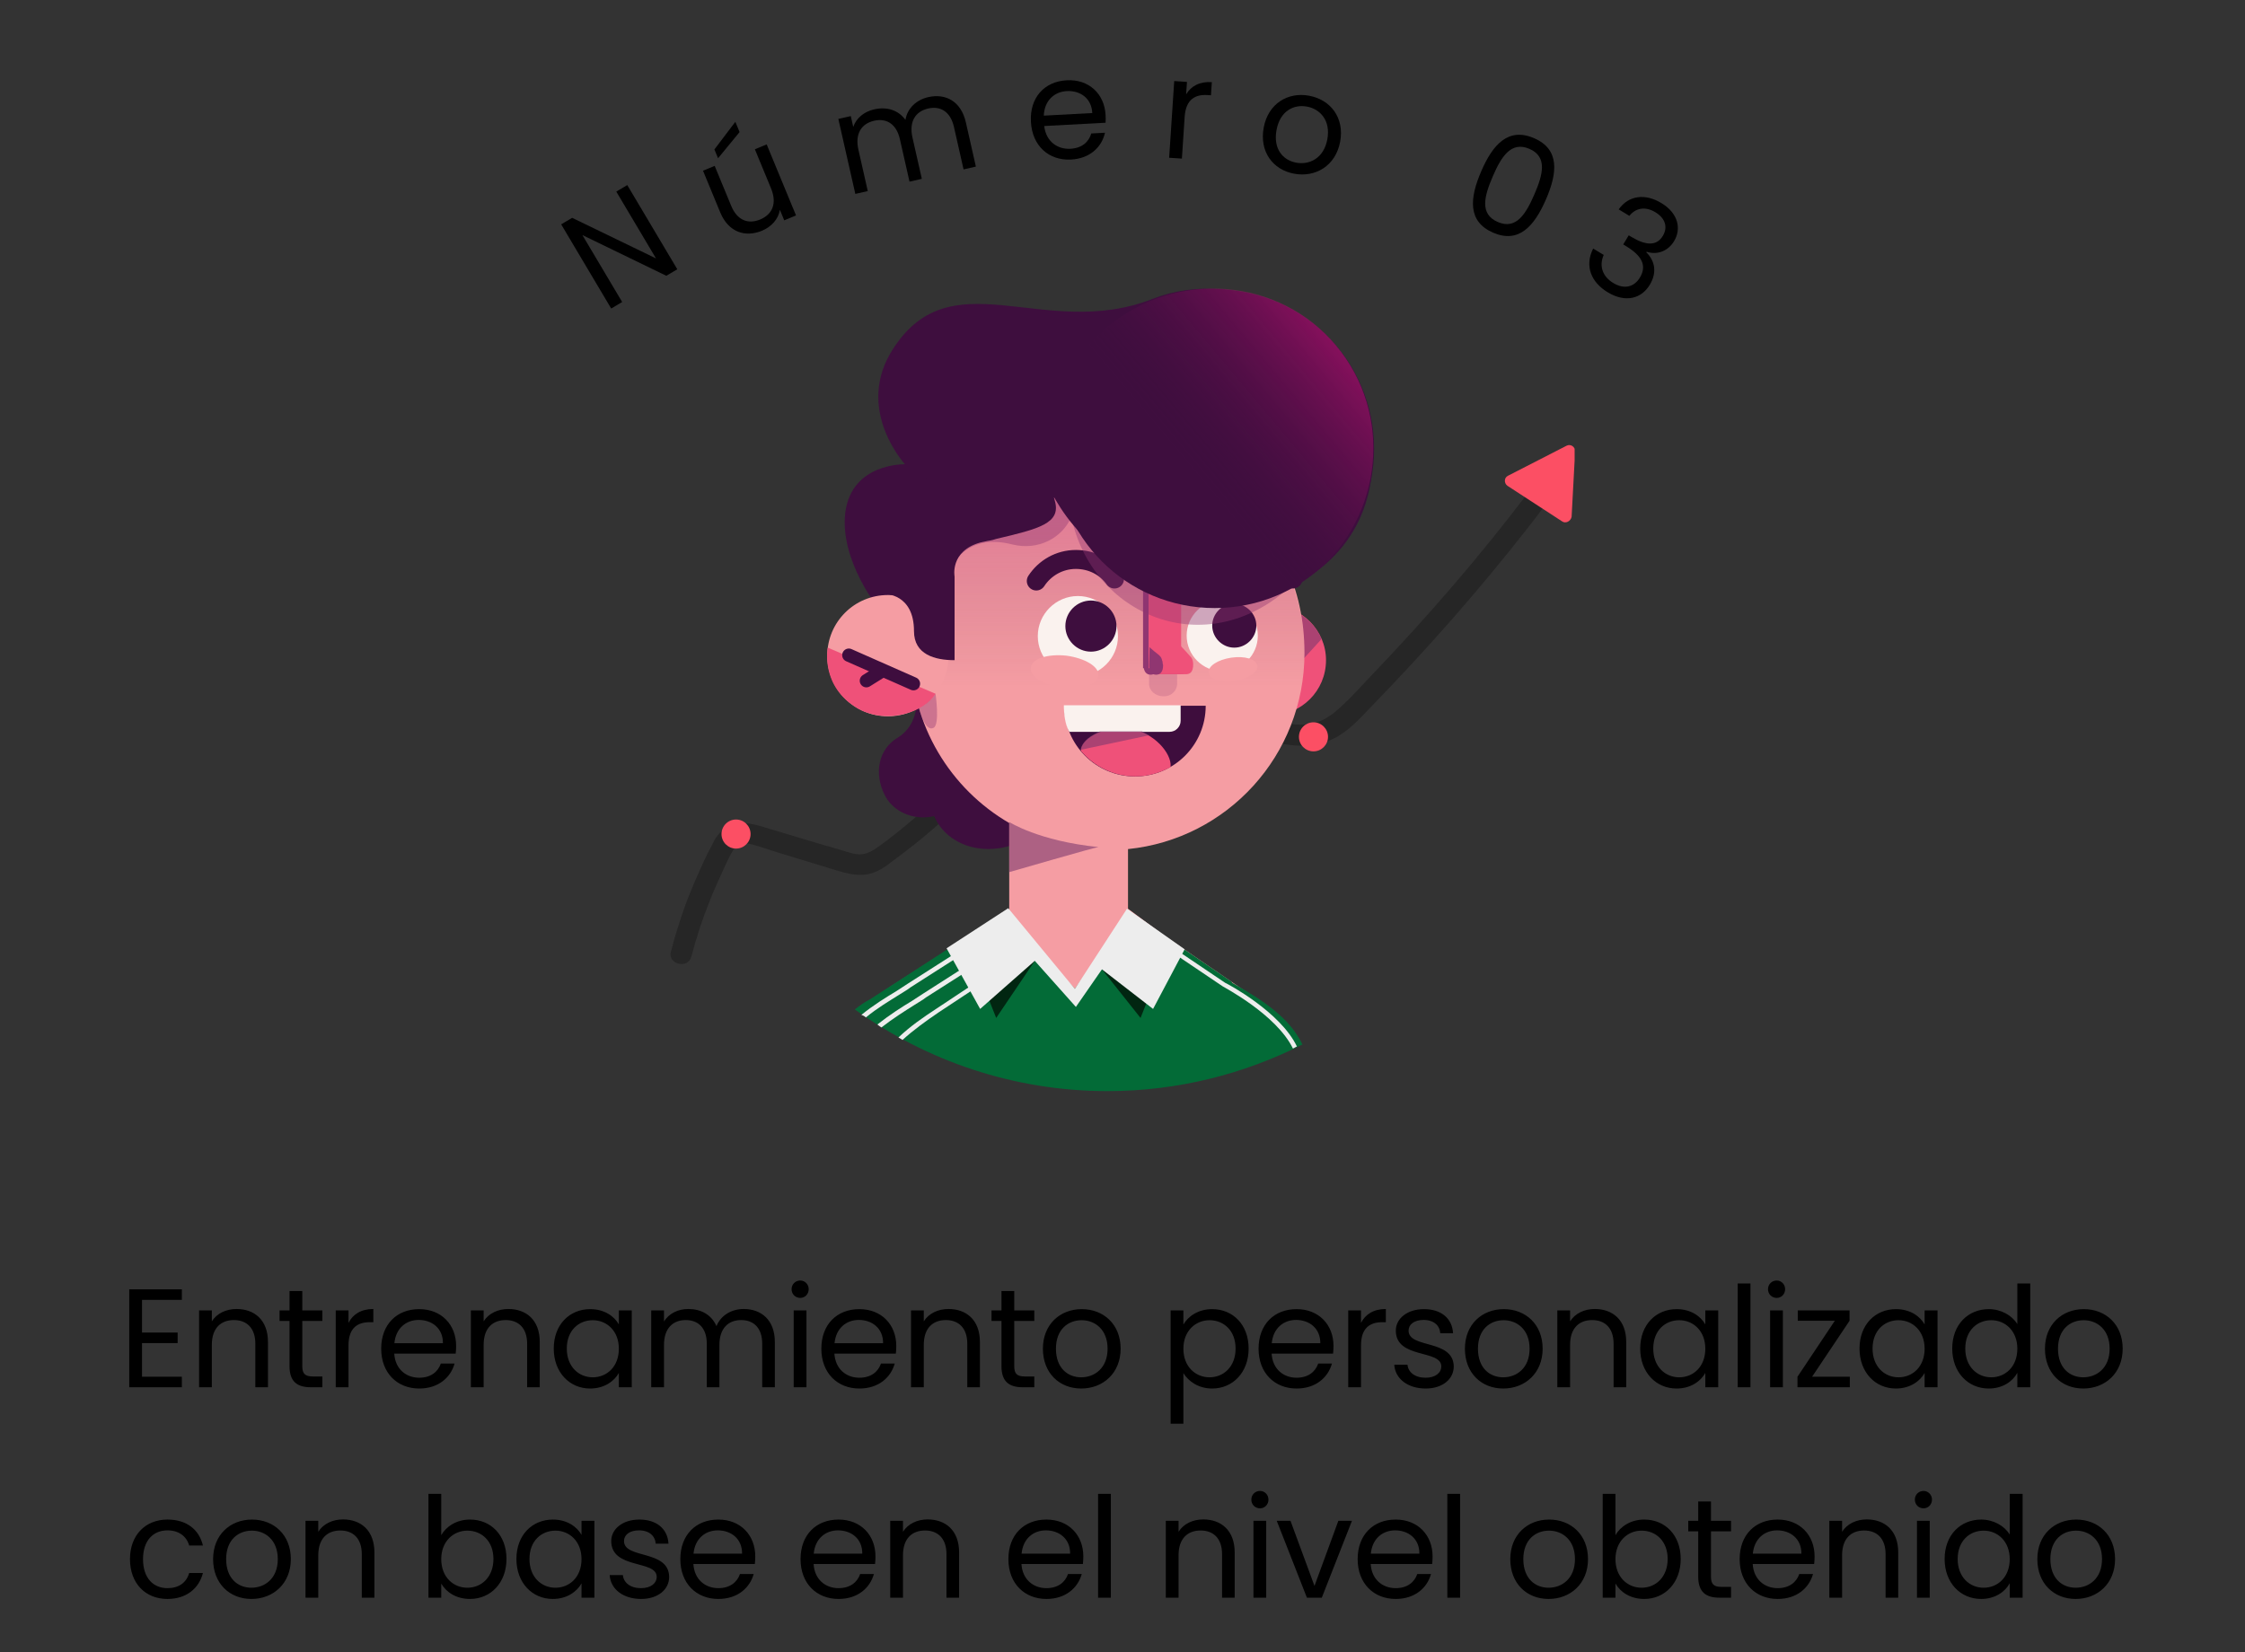 <svg width="288" height="212" viewBox="0 0 288 212" fill="none" xmlns="http://www.w3.org/2000/svg">
<rect x="0" y="0" width="288" height="212" fill="#333333" stroke="none"/>
<g clip-path="url(#clip0)">
<path d="M88.701 122.705C89.344 120.261 90.115 117.883 91.08 115.504C91.53 114.346 92.044 113.253 92.559 112.096C93.073 111.003 93.523 109.91 94.166 108.881C94.231 108.817 94.295 108.753 94.295 108.624C94.166 108.753 94.359 108.56 94.359 108.56C94.359 108.56 94.681 108.303 94.552 108.367C94.424 108.431 94.745 108.238 94.616 108.303C95.067 108.11 95.517 108.174 95.967 108.238C97.253 108.496 98.539 109.01 99.825 109.396C102.333 110.167 104.905 110.939 107.412 111.71C108.698 112.096 109.984 112.418 111.399 112.16C112.557 111.903 113.521 111.26 114.421 110.553C116.415 109.074 118.408 107.531 120.273 105.859C122.073 104.252 123.809 102.645 125.481 100.844C126.832 99.43 128.053 97.951 129.404 96.537C131.976 93.836 134.741 91.393 138.213 90.236C142.328 88.886 146.636 89.464 150.687 90.814C154.996 92.229 159.047 94.222 163.483 95.251C166.055 95.829 168.628 95.958 171.007 94.801C172.936 93.901 174.415 92.229 175.829 90.75C182.902 83.485 189.654 75.834 195.891 67.861C196.663 66.897 197.435 65.868 198.206 64.84C198.656 64.261 198.271 63.296 197.692 62.975C196.984 62.589 196.277 62.846 195.827 63.489C189.718 71.526 183.095 79.177 176.086 86.507C174.479 88.178 172.936 89.979 171.135 91.457C170.557 91.907 169.656 92.486 168.885 92.679C167.792 93.001 166.634 93.065 165.477 92.872C163.162 92.55 160.976 91.779 158.789 90.943C156.667 90.172 154.61 89.272 152.488 88.564C148.18 87.021 143.679 86.185 139.113 87.15C135.384 88.114 131.976 90.365 129.082 93.129C127.796 94.415 126.574 95.765 125.353 97.115C123.809 98.851 122.266 100.459 120.594 102.066C118.794 103.738 116.929 105.345 115 106.888C114.1 107.595 113.2 108.303 112.235 108.946C111.335 109.524 110.563 109.781 109.47 109.524C108.184 109.203 106.962 108.753 105.676 108.431C104.39 108.045 103.104 107.66 101.818 107.274C100.532 106.888 99.246 106.502 97.96 106.117C96.738 105.731 95.324 105.409 94.038 105.795C92.945 106.117 92.109 106.952 91.594 107.917C91.016 109.01 90.437 110.167 89.922 111.325C88.829 113.703 87.865 116.082 87.093 118.59C86.707 119.747 86.386 120.904 86.064 122.126C85.614 123.669 88.251 124.441 88.701 122.705Z" fill="#262626"/>
<path d="M136.091 97.244C137.57 101.938 134.676 106.953 129.661 108.496C124.645 110.039 119.694 107.403 119.308 102.516C118.858 96.537 119.372 93.194 124.388 91.586C129.404 90.043 134.612 92.551 136.091 97.244Z" fill="#3E0E3E"/>
<path d="M123.295 101.616C121.687 105.988 115.45 105.795 113.521 102.066C112.042 99.173 112.749 96.087 115.129 94.672C118.086 92.872 117.572 89.272 117.572 89.272C117.572 89.272 117.894 88.05 120.144 89.722C122.395 91.457 124.645 96.665 124.581 97.566C124.517 98.401 123.295 101.616 123.295 101.616Z" fill="#3E0E3E"/>
<path d="M120.08 97.115C121.88 97.373 123.166 100.202 121.752 101.938C121.752 101.938 121.044 102.838 119.823 102.838" fill="#3E0E3E"/>
<path d="M113.071 78.406C112.814 78.341 107.67 71.912 108.441 65.74C109.277 59.375 116.093 59.568 116.093 59.568C116.093 59.568 109.92 52.881 114.164 45.423C121.687 32.628 133.776 43.88 147.858 38.35C158.918 33.978 174.736 40.665 176.022 56.481C177.18 70.883 165.605 75.191 165.605 75.191L164.834 73.648H163.033C163.033 73.648 139.885 75.32 131.526 66.833L124.002 67.09C124.002 67.09 121.43 80.27 120.594 83.421C119.758 86.571 117.379 82.971 117.379 82.971C117.379 82.971 116.929 79.563 113.071 78.406Z" fill="#3E0E3E"/>
<path d="M170.107 84.707C170.107 88.629 166.956 91.779 163.033 91.779C159.111 91.779 155.96 88.629 155.96 84.707C155.96 80.785 159.111 77.634 163.033 77.634C166.956 77.699 170.107 80.849 170.107 84.707Z" fill="#EF5179"/>
<path opacity="0.6" d="M169.528 82.006L166.12 85.735L165.927 79.884L166.956 78.92C166.956 78.92 168.692 79.949 169.528 82.006Z" fill="#7E396F"/>
<path d="M144.707 116.597V108.946C157.439 107.66 167.342 96.922 167.342 83.806C167.342 66.511 153.067 58.539 142.071 58.539C128.182 58.539 116.865 69.854 116.865 83.742C116.865 93.065 121.945 101.23 129.468 105.602V116.532C129.468 116.597 129.468 116.597 129.468 116.661L122.073 121.612L114.1 126.691C114.1 126.691 139.885 127.334 140.335 127.205C140.785 127.077 159.883 127.27 159.883 127.27L149.016 119.811L144.707 116.597Z" fill="#F59DA3"/>
<path opacity="0.3" d="M142.071 108.946C128.182 108.946 116.865 97.694 116.865 83.742C116.865 69.79 128.118 58.539 142.071 58.474C156.024 58.474 167.277 69.726 167.341 83.614C167.277 97.63 156.024 108.881 142.071 108.946Z" fill="url(#paint0_linear)"/>
<path d="M121.687 84.128C121.687 88.436 118.215 91.908 113.907 91.908C109.599 91.908 106.126 88.436 106.126 84.128C106.126 79.82 109.599 76.348 113.907 76.348C118.215 76.284 121.687 79.82 121.687 84.128Z" fill="#F59DA3"/>
<path d="M120.016 89.014L106.191 83.099C106.191 83.099 105.162 88.114 110.113 90.943C113.907 93.001 118.665 91.329 120.016 89.014Z" fill="#EF5179"/>
<path d="M108.891 84.064L117.186 87.728" stroke="#3E0D3E" stroke-width="1.702" stroke-miterlimit="10" stroke-linecap="round" stroke-linejoin="round"/>
<path d="M132.94 74.548C134.033 72.876 135.898 71.783 138.02 71.783C140.078 71.783 141.878 72.748 142.971 74.291" stroke="#3E0D3D" stroke-width="2.434" stroke-miterlimit="10" stroke-linecap="round" stroke-linejoin="round"/>
<path d="M155.832 74.548C156.925 72.876 158.789 71.783 160.911 71.783C162.969 71.783 164.769 72.748 165.863 74.291" stroke="#3E0D3D" stroke-width="2.434" stroke-miterlimit="10" stroke-linecap="round" stroke-linejoin="round"/>
<path d="M143.421 81.62C143.421 84.449 141.106 86.764 138.277 86.764C135.448 86.764 133.133 84.449 133.133 81.62C133.133 78.791 135.448 76.477 138.277 76.477C141.106 76.477 143.421 78.791 143.421 81.62Z" fill="#FAF2EE"/>
<path d="M143.228 80.334C143.228 82.135 141.75 83.614 139.949 83.614C138.149 83.614 136.67 82.135 136.67 80.334C136.67 78.534 138.149 77.055 139.949 77.055C141.75 77.055 143.228 78.534 143.228 80.334Z" fill="#3E0E3E"/>
<path d="M140.914 86.7C140.785 87.857 138.727 88.5 136.348 88.243C133.969 87.986 132.104 86.828 132.233 85.671C132.361 84.514 134.419 83.871 136.798 84.128C139.177 84.449 141.042 85.542 140.914 86.7Z" fill="#F59DA3"/>
<path d="M161.361 81.556C161.361 84.064 159.304 86.121 156.796 86.121C154.288 86.121 152.231 84.064 152.231 81.556C152.231 79.049 154.288 76.991 156.796 76.991C159.304 76.991 161.361 79.049 161.361 81.556Z" fill="#FAF2EE"/>
<path d="M161.168 80.27C161.168 81.813 159.882 83.099 158.339 83.099C156.796 83.099 155.51 81.813 155.51 80.27C155.51 78.727 156.796 77.441 158.339 77.441C159.882 77.506 161.168 78.727 161.168 80.27Z" fill="#3E0E3E"/>
<path d="M161.297 85.414C161.426 86.249 160.14 87.085 158.404 87.343C156.667 87.6 155.188 87.15 155.06 86.314C154.931 85.478 156.217 84.642 157.953 84.385C159.69 84.128 161.169 84.578 161.297 85.414Z" fill="#F59DA3"/>
<path opacity="0.4" d="M120.016 89.014C120.016 89.014 120.594 93 119.758 93.386C118.794 93.9 118.087 91.65 117.894 90.879C117.958 90.879 119.437 90.043 120.016 89.014Z" fill="#903671"/>
<path d="M113.2 86.057L111.142 87.343" stroke="#3E0D3E" stroke-width="1.702" stroke-miterlimit="10" stroke-linecap="round" stroke-linejoin="round"/>
<path d="M136.541 90.557C136.541 95.572 140.592 99.623 145.608 99.623C150.623 99.623 154.674 95.572 154.674 90.557H136.541Z" fill="#3E0D3D"/>
<path d="M144.965 93.515C141.878 93.065 138.856 94.608 138.663 96.215C138.663 96.279 138.663 96.279 138.663 96.344C140.335 98.337 142.843 99.623 145.672 99.623C147.279 99.623 148.758 99.173 150.109 98.466C150.109 98.401 150.173 98.401 150.173 98.337C150.302 96.665 148.051 93.965 144.965 93.515Z" fill="#EF5179"/>
<path d="M151.459 90.493V92.486C151.459 93.258 150.816 93.9 150.044 93.9H137.184C136.798 93.258 136.541 92.358 136.477 90.814V90.493" fill="#FAF2EE"/>
<path opacity="0.6" d="M138.599 96.215L147.408 94.35L146.508 93.836H141.107C141.107 93.9 138.985 94.543 138.599 96.215Z" fill="#7E396F"/>
<path opacity="0.2" d="M151.009 87.728V84.771H147.408V87.728C147.408 88.628 148.244 89.336 149.209 89.336C150.237 89.4 151.009 88.628 151.009 87.728Z" fill="#903671"/>
<path d="M150.816 85.671V74.034H146.636V85.735L150.816 85.671Z" fill="#903671"/>
<path d="M146.636 83.164H146.765L146.701 85.285L147.472 85.221V86.507H151.459C151.973 86.507 152.359 86.185 152.359 85.285C152.359 84.642 152.166 84.385 151.909 84.128C151.716 83.935 151.523 83.678 151.33 83.485C150.816 82.971 150.687 82.778 150.687 82.778" fill="#903671"/>
<path d="M148.437 84.964C148.437 84.9 148.437 84.9 148.437 84.964C148.437 84.835 148.372 84.771 148.372 84.771V84.707C148.372 84.642 148.308 84.578 148.308 84.514C148.244 84.321 148.115 84.192 147.987 84.064C147.794 83.935 147.536 83.678 147.344 83.549C147.022 83.292 146.765 83.035 146.765 83.035V83.228L146.701 85.35C146.701 86.185 147.086 86.571 147.601 86.571C148.115 86.571 148.501 86.25 148.501 85.35C148.437 85.092 148.437 85.092 148.437 84.964Z" fill="#903671"/>
<path d="M151.523 85.671V74.034H147.344V85.735L151.523 85.671Z" fill="#EF5179"/>
<path d="M147.344 83.164H147.472L147.408 85.285L148.18 85.221V86.507H152.166C152.681 86.507 153.066 86.185 153.066 85.285C153.066 84.642 152.874 84.385 152.616 84.128C152.423 83.935 152.231 83.678 152.038 83.485C151.523 82.971 151.395 82.778 151.395 82.778" fill="#EF5179"/>
<path d="M149.144 84.964C149.144 84.9 149.144 84.9 149.144 84.964C149.144 84.835 149.08 84.771 149.08 84.771V84.707C149.08 84.642 149.015 84.578 149.015 84.514C148.951 84.321 148.823 84.192 148.694 84.064C148.501 83.935 148.244 83.678 148.051 83.549C147.729 83.292 147.472 83.035 147.472 83.035V83.228L147.408 85.35C147.408 86.185 147.794 86.571 148.308 86.571C148.823 86.571 149.208 86.25 149.208 85.35C149.144 85.092 149.144 85.092 149.144 84.964Z" fill="#903671"/>
<path opacity="0.4" d="M161.619 61.753C161.619 61.753 144.386 60.853 138.406 60.725C137.313 57.703 134.805 55.581 134.355 55.581C133.712 55.581 125.417 57.51 124.645 57.831C123.809 58.153 119.437 60.725 119.308 61.882C119.115 63.039 117.379 64.968 117.508 66.061C117.701 67.218 122.652 71.912 122.652 71.912C122.652 71.912 124.517 68.504 129.854 69.855C133.197 70.69 136.284 69.019 137.441 66.318C140.013 78.856 154.61 85.285 165.605 75.191L161.619 61.753Z" fill="#903671"/>
<path d="M160.075 56.738C159.304 56.738 147.022 50.566 145.479 50.309C143.936 50.052 136.284 49.795 135.255 50.566C134.226 51.338 126.832 54.167 126.317 54.938C125.803 55.71 120.659 59.053 120.659 59.053C120.659 59.053 118.344 61.882 117.829 62.654C117.315 63.425 115.772 64.197 115.772 64.968C115.772 65.29 115.9 66.961 116.093 68.89L114.807 69.34L113.843 70.369L113.521 76.22C113.521 76.22 117.251 76.155 117.251 80.978C117.251 83.999 119.951 84.707 122.459 84.707V73.969C122.459 73.969 121.816 70.69 125.803 69.597C125.931 69.597 125.996 69.533 126.124 69.533C126.317 69.469 126.51 69.469 126.703 69.404C127.217 69.34 127.603 69.212 127.796 69.147C133.262 67.861 136.155 67.154 135.319 64.261C134.291 60.66 140.271 80.399 166.184 75.255C166.184 75.191 160.847 56.738 160.075 56.738Z" fill="#3E0E3E"/>
<path d="M176.279 57.574C176.279 68.89 167.149 78.02 155.832 78.02C144.514 78.02 135.384 68.89 135.384 57.574C135.384 46.258 144.514 37.128 155.832 37.128C167.149 37.128 176.279 46.323 176.279 57.574Z" fill="#3E0E3E"/>
<path opacity="0.5" d="M139.306 71.205C131.976 62.461 133.197 49.344 142.071 41.951C150.945 34.557 164.062 35.586 171.392 44.33C178.723 53.074 177.501 66.19 168.628 73.584C159.754 81.042 146.636 79.949 139.306 71.205Z" fill="url(#paint1_linear)"/>
<path opacity="0.6" d="M129.468 105.474V111.903C129.468 111.903 140.785 108.624 140.914 108.689C133.262 107.917 129.468 105.474 129.468 105.474Z" fill="#7E396F"/>
<path d="M158.082 126.112C158.082 126.048 158.018 126.048 158.018 125.984C158.018 125.984 145.929 117.69 144.514 116.854C144 118.397 137.891 126.884 137.891 126.884C137.891 126.884 129.725 118.333 129.404 116.725L111.592 128.234C110.949 128.556 110.306 129.006 109.663 129.52C118.794 136.078 129.982 140 142.071 140C151.073 140 159.561 137.814 167.084 134.021C165.477 130.677 162.197 128.427 158.082 126.112Z" fill="#036B37"/>
<path d="M167.47 134.985C167.406 134.728 167.47 134.985 167.47 134.985V134.985Z" fill="#036B37"/>
<g opacity="0.6">
<path opacity="0.6" d="M167.47 134.985C167.406 134.728 167.47 134.985 167.47 134.985V134.985Z" fill="black"/>
</g>
<path d="M147.537 127.527L146.315 130.613L141.364 124.376L142.971 123.026" fill="#012611"/>
<path d="M126.574 127.527L127.796 130.613L132.747 123.283L131.14 123.026" fill="#012611"/>
<path d="M144.579 116.597L137.891 126.884L129.339 116.532L121.43 121.676L125.738 129.456L132.747 123.283L138.02 129.199L141.364 124.376L147.922 129.456L151.973 121.805L144.579 116.597Z" fill="#EDEDED"/>
<path d="M157.182 126.112L145.736 118.397C145.8 118.461 145.865 118.461 145.865 118.461C145.8 118.59 145.736 118.783 145.608 118.976L156.86 126.562C156.925 126.627 163.741 130.163 165.863 134.535C166.055 134.471 166.184 134.342 166.377 134.278C164.255 129.841 157.503 126.241 157.182 126.112Z" fill="#EDEDED"/>
<path d="M115.257 133.12C115.45 133.249 115.643 133.313 115.772 133.442C117.186 132.156 118.794 130.999 120.401 129.906C123.809 127.655 128.568 124.505 130.947 122.962C130.818 122.833 130.625 122.705 130.497 122.576C128.182 124.055 123.874 126.948 120.08 129.455C118.408 130.548 116.736 131.706 115.257 133.12Z" fill="#EDEDED"/>
<path d="M113.071 131.834C114.55 130.677 116.093 129.713 117.315 128.941C117.894 128.555 118.408 128.298 118.794 127.977L129.275 121.29C129.146 121.162 129.018 121.033 128.825 120.84L118.472 127.462C118.086 127.72 117.572 128.041 116.993 128.427C115.707 129.198 114.1 130.227 112.557 131.449C112.685 131.577 112.878 131.706 113.071 131.834Z" fill="#EDEDED"/>
<path d="M111.078 130.549C112.557 129.327 114.1 128.427 115.322 127.655C115.9 127.27 116.415 127.012 116.8 126.691L127.667 119.747C127.539 119.619 127.41 119.426 127.282 119.297L116.415 126.241C116.029 126.498 115.514 126.82 114.936 127.205C113.65 127.977 111.978 129.006 110.499 130.227C110.756 130.292 110.949 130.42 111.078 130.549Z" fill="#EDEDED"/>
<path d="M94.424 108.881C95.453 108.881 96.288 108.046 96.288 107.017C96.288 105.987 95.453 105.152 94.424 105.152C93.394 105.152 92.559 105.987 92.559 107.017C92.559 108.046 93.394 108.881 94.424 108.881Z" fill="#FC4F64"/>
<path d="M168.499 96.408C169.529 96.408 170.364 95.573 170.364 94.543C170.364 93.514 169.529 92.679 168.499 92.679C167.469 92.679 166.634 93.514 166.634 94.543C166.634 95.573 167.469 96.408 168.499 96.408Z" fill="#FC4F64"/>
<path d="M200.392 66.897L193.384 62.332C192.933 62.011 192.933 61.303 193.448 61.046L200.971 57.188C201.486 56.931 202.064 57.317 202.064 57.896L201.614 66.318C201.486 66.897 200.843 67.218 200.392 66.897Z" fill="#FC4F64"/>
</g>
<path d="M23.33 165.436H16.58V178H23.33V176.65H18.218V172.33H22.79V170.98H18.218V166.786H23.33V165.436ZM32.756 178H34.376V172.186C34.376 169.36 32.63 167.956 30.344 167.956C29.012 167.956 27.824 168.514 27.176 169.54V168.136H25.538V178H27.176V172.546C27.176 170.422 28.328 169.378 30.002 169.378C31.658 169.378 32.756 170.404 32.756 172.42V178ZM37.142 175.3C37.142 177.28 38.132 178 39.878 178H41.354V176.614H40.148C39.14 176.614 38.78 176.272 38.78 175.3V169.486H41.354V168.136H38.78V165.652H37.142V168.136H35.864V169.486H37.142V175.3ZM44.707 172.636C44.707 170.35 45.895 169.648 47.461 169.648H47.893V167.956C46.327 167.956 45.265 168.64 44.707 169.738V168.136H43.069V178H44.707V172.636ZM53.708 169.36C55.4 169.36 56.84 170.422 56.822 172.348H50.593C50.773 170.422 52.105 169.36 53.708 169.36ZM58.316 174.958H56.551C56.191 176.02 55.255 176.776 53.779 176.776C52.105 176.776 50.702 175.678 50.575 173.68H58.459C58.495 173.338 58.514 173.05 58.514 172.69C58.514 169.99 56.642 167.974 53.779 167.974C50.9 167.974 48.901 169.936 48.901 173.05C48.901 176.182 50.971 178.162 53.779 178.162C56.227 178.162 57.812 176.758 58.316 174.958ZM67.624 178H69.244V172.186C69.244 169.36 67.498 167.956 65.212 167.956C63.88 167.956 62.692 168.514 62.044 169.54V168.136H60.406V178H62.044V172.546C62.044 170.422 63.196 169.378 64.87 169.378C66.526 169.378 67.624 170.404 67.624 172.42V178ZM71.037 173.032C71.037 176.092 73.071 178.162 75.699 178.162C77.517 178.162 78.795 177.226 79.389 176.164V178H81.045V168.136H79.389V169.936C78.813 168.91 77.553 167.974 75.717 167.974C73.071 167.974 71.037 169.954 71.037 173.032ZM79.389 173.05C79.389 175.372 77.841 176.722 76.041 176.722C74.241 176.722 72.711 175.354 72.711 173.032C72.711 170.71 74.241 169.396 76.041 169.396C77.841 169.396 79.389 170.764 79.389 173.05ZM97.781 178H99.401V172.186C99.401 169.36 97.655 167.956 95.405 167.956C93.893 167.956 92.489 168.73 91.913 170.152C91.265 168.676 89.915 167.956 88.295 167.956C86.999 167.956 85.829 168.514 85.181 169.558V168.136H83.543V178H85.181V172.564C85.181 170.44 86.315 169.378 87.971 169.378C89.591 169.378 90.671 170.404 90.671 172.42V178H92.291V172.564C92.291 170.44 93.425 169.378 95.081 169.378C96.701 169.378 97.781 170.404 97.781 172.42V178ZM101.818 178H103.456V168.136H101.818V178ZM102.664 166.534C103.258 166.534 103.744 166.048 103.744 165.418C103.744 164.788 103.258 164.302 102.664 164.302C102.034 164.302 101.548 164.788 101.548 165.418C101.548 166.048 102.034 166.534 102.664 166.534ZM110.172 169.36C111.864 169.36 113.304 170.422 113.286 172.348H107.058C107.238 170.422 108.57 169.36 110.172 169.36ZM114.78 174.958H113.016C112.656 176.02 111.72 176.776 110.244 176.776C108.57 176.776 107.166 175.678 107.04 173.68H114.924C114.96 173.338 114.978 173.05 114.978 172.69C114.978 169.99 113.106 167.974 110.244 167.974C107.364 167.974 105.366 169.936 105.366 173.05C105.366 176.182 107.436 178.162 110.244 178.162C112.692 178.162 114.276 176.758 114.78 174.958ZM124.088 178H125.708V172.186C125.708 169.36 123.962 167.956 121.676 167.956C120.344 167.956 119.156 168.514 118.508 169.54V168.136H116.87V178H118.508V172.546C118.508 170.422 119.66 169.378 121.334 169.378C122.99 169.378 124.088 170.404 124.088 172.42V178ZM128.474 175.3C128.474 177.28 129.464 178 131.21 178H132.686V176.614H131.48C130.472 176.614 130.112 176.272 130.112 175.3V169.486H132.686V168.136H130.112V165.652H128.474V168.136H127.196V169.486H128.474V175.3ZM143.76 173.05C143.76 169.936 141.582 167.974 138.774 167.974C135.984 167.974 133.788 169.936 133.788 173.05C133.788 176.182 135.912 178.162 138.702 178.162C141.51 178.162 143.76 176.182 143.76 173.05ZM135.462 173.05C135.462 170.566 137.028 169.396 138.756 169.396C140.448 169.396 142.086 170.566 142.086 173.05C142.086 175.552 140.412 176.722 138.702 176.722C136.992 176.722 135.462 175.552 135.462 173.05ZM151.811 169.954V168.136H150.173V182.68H151.811V176.182C152.423 177.19 153.701 178.162 155.501 178.162C158.147 178.162 160.181 176.092 160.181 173.032C160.181 169.954 158.147 167.974 155.501 167.974C153.701 167.974 152.405 168.91 151.811 169.954ZM158.507 173.032C158.507 175.354 156.977 176.722 155.159 176.722C153.377 176.722 151.811 175.372 151.811 173.05C151.811 170.764 153.377 169.396 155.159 169.396C156.977 169.396 158.507 170.71 158.507 173.032ZM166.261 169.36C167.953 169.36 169.393 170.422 169.375 172.348H163.147C163.327 170.422 164.659 169.36 166.261 169.36ZM170.869 174.958H169.105C168.745 176.02 167.809 176.776 166.333 176.776C164.659 176.776 163.255 175.678 163.129 173.68H171.013C171.049 173.338 171.067 173.05 171.067 172.69C171.067 169.99 169.195 167.974 166.333 167.974C163.453 167.974 161.455 169.936 161.455 173.05C161.455 176.182 163.525 178.162 166.333 178.162C168.781 178.162 170.365 176.758 170.869 174.958ZM174.597 172.636C174.597 170.35 175.785 169.648 177.351 169.648H177.783V167.956C176.217 167.956 175.155 168.64 174.597 169.738V168.136H172.959V178H174.597V172.636ZM186.496 175.318C186.424 171.79 180.7 173.068 180.7 170.728C180.7 169.936 181.42 169.36 182.626 169.36C183.94 169.36 184.696 170.08 184.768 171.07H186.406C186.298 169.144 184.858 167.974 182.68 167.974C180.484 167.974 179.062 169.216 179.062 170.728C179.062 174.4 184.894 173.122 184.894 175.318C184.894 176.128 184.174 176.776 182.878 176.776C181.492 176.776 180.646 176.056 180.556 175.102H178.864C178.972 176.902 180.592 178.162 182.896 178.162C185.074 178.162 186.496 176.938 186.496 175.318ZM197.898 173.05C197.898 169.936 195.72 167.974 192.912 167.974C190.122 167.974 187.926 169.936 187.926 173.05C187.926 176.182 190.05 178.162 192.84 178.162C195.648 178.162 197.898 176.182 197.898 173.05ZM189.6 173.05C189.6 170.566 191.166 169.396 192.894 169.396C194.586 169.396 196.224 170.566 196.224 173.05C196.224 175.552 194.55 176.722 192.84 176.722C191.13 176.722 189.6 175.552 189.6 173.05ZM207 178H208.62V172.186C208.62 169.36 206.874 167.956 204.588 167.956C203.256 167.956 202.068 168.514 201.42 169.54V168.136H199.782V178H201.42V172.546C201.42 170.422 202.572 169.378 204.246 169.378C205.902 169.378 207 170.404 207 172.42V178ZM210.414 173.032C210.414 176.092 212.448 178.162 215.076 178.162C216.894 178.162 218.172 177.226 218.766 176.164V178H220.422V168.136H218.766V169.936C218.19 168.91 216.93 167.974 215.094 167.974C212.448 167.974 210.414 169.954 210.414 173.032ZM218.766 173.05C218.766 175.372 217.218 176.722 215.418 176.722C213.618 176.722 212.088 175.354 212.088 173.032C212.088 170.71 213.618 169.396 215.418 169.396C217.218 169.396 218.766 170.764 218.766 173.05ZM222.92 178H224.558V164.68H222.92V178ZM227.079 178H228.717V168.136H227.079V178ZM227.925 166.534C228.519 166.534 229.005 166.048 229.005 165.418C229.005 164.788 228.519 164.302 227.925 164.302C227.295 164.302 226.809 164.788 226.809 165.418C226.809 166.048 227.295 166.534 227.925 166.534ZM237.269 168.136H230.627V169.468H235.379L230.591 176.65V178H237.305V176.65H232.463L237.269 169.468V168.136ZM238.548 173.032C238.548 176.092 240.582 178.162 243.21 178.162C245.028 178.162 246.306 177.226 246.9 176.164V178H248.556V168.136H246.9V169.936C246.324 168.91 245.064 167.974 243.228 167.974C240.582 167.974 238.548 169.954 238.548 173.032ZM246.9 173.05C246.9 175.372 245.352 176.722 243.552 176.722C241.752 176.722 240.222 175.354 240.222 173.032C240.222 170.71 241.752 169.396 243.552 169.396C245.352 169.396 246.9 170.764 246.9 173.05ZM250.442 173.032C250.442 176.092 252.476 178.162 255.122 178.162C256.922 178.162 258.2 177.244 258.794 176.146V178H260.45V164.68H258.794V169.9C258.11 168.766 256.688 167.974 255.14 167.974C252.476 167.974 250.442 169.954 250.442 173.032ZM258.794 173.05C258.794 175.372 257.246 176.722 255.446 176.722C253.646 176.722 252.116 175.354 252.116 173.032C252.116 170.71 253.646 169.396 255.446 169.396C257.246 169.396 258.794 170.764 258.794 173.05ZM272.309 173.05C272.309 169.936 270.131 167.974 267.323 167.974C264.533 167.974 262.337 169.936 262.337 173.05C262.337 176.182 264.461 178.162 267.251 178.162C270.059 178.162 272.309 176.182 272.309 173.05ZM264.011 173.05C264.011 170.566 265.577 169.396 267.305 169.396C268.997 169.396 270.635 170.566 270.635 173.05C270.635 175.552 268.961 176.722 267.251 176.722C265.541 176.722 264.011 175.552 264.011 173.05ZM16.674 200.05C16.674 203.182 18.672 205.162 21.48 205.162C23.928 205.162 25.53 203.794 26.034 201.832H24.27C23.91 203.074 22.938 203.776 21.48 203.776C19.68 203.776 18.348 202.498 18.348 200.05C18.348 197.638 19.68 196.36 21.48 196.36C22.938 196.36 23.928 197.116 24.27 198.304H26.034C25.53 196.234 23.928 194.974 21.48 194.974C18.672 194.974 16.674 196.954 16.674 200.05ZM37.31 200.05C37.31 196.936 35.132 194.974 32.324 194.974C29.534 194.974 27.338 196.936 27.338 200.05C27.338 203.182 29.462 205.162 32.252 205.162C35.06 205.162 37.31 203.182 37.31 200.05ZM29.012 200.05C29.012 197.566 30.578 196.396 32.306 196.396C33.998 196.396 35.636 197.566 35.636 200.05C35.636 202.552 33.962 203.722 32.252 203.722C30.542 203.722 29.012 202.552 29.012 200.05ZM46.411 205H48.031V199.186C48.031 196.36 46.285 194.956 43.999 194.956C42.667 194.956 41.479 195.514 40.831 196.54V195.136H39.193V205H40.831V199.546C40.831 197.422 41.983 196.378 43.657 196.378C45.313 196.378 46.411 197.404 46.411 199.42V205ZM56.604 196.972V191.68H54.966V205H56.604V203.182C57.216 204.262 58.494 205.162 60.294 205.162C62.94 205.162 64.974 203.092 64.974 200.032C64.974 196.954 62.958 194.974 60.294 194.974C58.548 194.974 57.234 195.874 56.604 196.972ZM63.3 200.032C63.3 202.354 61.77 203.722 59.952 203.722C58.17 203.722 56.604 202.372 56.604 200.05C56.604 197.764 58.17 196.396 59.952 196.396C61.77 196.396 63.3 197.71 63.3 200.032ZM66.248 200.032C66.248 203.092 68.282 205.162 70.91 205.162C72.728 205.162 74.006 204.226 74.6 203.164V205H76.256V195.136H74.6V196.936C74.024 195.91 72.764 194.974 70.928 194.974C68.282 194.974 66.248 196.954 66.248 200.032ZM74.6 200.05C74.6 202.372 73.052 203.722 71.252 203.722C69.452 203.722 67.922 202.354 67.922 200.032C67.922 197.71 69.452 196.396 71.252 196.396C73.052 196.396 74.6 197.764 74.6 200.05ZM85.846 202.318C85.774 198.79 80.05 200.068 80.05 197.728C80.05 196.936 80.77 196.36 81.976 196.36C83.29 196.36 84.046 197.08 84.118 198.07H85.756C85.648 196.144 84.208 194.974 82.03 194.974C79.834 194.974 78.412 196.216 78.412 197.728C78.412 201.4 84.244 200.122 84.244 202.318C84.244 203.128 83.524 203.776 82.228 203.776C80.842 203.776 79.996 203.056 79.906 202.102H78.214C78.322 203.902 79.942 205.162 82.246 205.162C84.424 205.162 85.846 203.938 85.846 202.318ZM92.082 196.36C93.774 196.36 95.214 197.422 95.196 199.348H88.968C89.148 197.422 90.48 196.36 92.082 196.36ZM96.69 201.958H94.926C94.566 203.02 93.63 203.776 92.154 203.776C90.48 203.776 89.076 202.678 88.95 200.68H96.834C96.87 200.338 96.888 200.05 96.888 199.69C96.888 196.99 95.016 194.974 92.154 194.974C89.274 194.974 87.276 196.936 87.276 200.05C87.276 203.182 89.346 205.162 92.154 205.162C94.602 205.162 96.186 203.758 96.69 201.958ZM107.503 196.36C109.195 196.36 110.635 197.422 110.617 199.348H104.389C104.569 197.422 105.901 196.36 107.503 196.36ZM112.111 201.958H110.347C109.987 203.02 109.051 203.776 107.575 203.776C105.901 203.776 104.497 202.678 104.371 200.68H112.255C112.291 200.338 112.309 200.05 112.309 199.69C112.309 196.99 110.437 194.974 107.575 194.974C104.695 194.974 102.697 196.936 102.697 200.05C102.697 203.182 104.767 205.162 107.575 205.162C110.023 205.162 111.607 203.758 112.111 201.958ZM121.419 205H123.039V199.186C123.039 196.36 121.293 194.956 119.007 194.956C117.675 194.956 116.487 195.514 115.839 196.54V195.136H114.201V205H115.839V199.546C115.839 197.422 116.991 196.378 118.665 196.378C120.321 196.378 121.419 197.404 121.419 199.42V205ZM134.168 196.36C135.86 196.36 137.3 197.422 137.282 199.348H131.054C131.234 197.422 132.566 196.36 134.168 196.36ZM138.776 201.958H137.012C136.652 203.02 135.716 203.776 134.24 203.776C132.566 203.776 131.162 202.678 131.036 200.68H138.92C138.956 200.338 138.974 200.05 138.974 199.69C138.974 196.99 137.102 194.974 134.24 194.974C131.36 194.974 129.362 196.936 129.362 200.05C129.362 203.182 131.432 205.162 134.24 205.162C136.688 205.162 138.272 203.758 138.776 201.958ZM140.866 205H142.504V191.68H140.866V205ZM156.772 205H158.392V199.186C158.392 196.36 156.646 194.956 154.36 194.956C153.028 194.956 151.84 195.514 151.192 196.54V195.136H149.554V205H151.192V199.546C151.192 197.422 152.344 196.378 154.018 196.378C155.674 196.378 156.772 197.404 156.772 199.42V205ZM160.798 205H162.436V195.136H160.798V205ZM161.644 193.534C162.238 193.534 162.724 193.048 162.724 192.418C162.724 191.788 162.238 191.302 161.644 191.302C161.014 191.302 160.528 191.788 160.528 192.418C160.528 193.048 161.014 193.534 161.644 193.534ZM163.788 195.136L167.658 205H169.566L173.436 195.136H171.69L168.63 203.488L165.552 195.136H163.788ZM178.972 196.36C180.664 196.36 182.104 197.422 182.086 199.348H175.858C176.038 197.422 177.37 196.36 178.972 196.36ZM183.58 201.958H181.816C181.456 203.02 180.52 203.776 179.044 203.776C177.37 203.776 175.966 202.678 175.84 200.68H183.724C183.76 200.338 183.778 200.05 183.778 199.69C183.778 196.99 181.906 194.974 179.044 194.974C176.164 194.974 174.166 196.936 174.166 200.05C174.166 203.182 176.236 205.162 179.044 205.162C181.492 205.162 183.076 203.758 183.58 201.958ZM185.67 205H187.308V191.68H185.67V205ZM203.718 200.05C203.718 196.936 201.54 194.974 198.732 194.974C195.942 194.974 193.746 196.936 193.746 200.05C193.746 203.182 195.87 205.162 198.66 205.162C201.468 205.162 203.718 203.182 203.718 200.05ZM195.42 200.05C195.42 197.566 196.986 196.396 198.714 196.396C200.406 196.396 202.044 197.566 202.044 200.05C202.044 202.552 200.37 203.722 198.66 203.722C196.95 203.722 195.42 202.552 195.42 200.05ZM207.24 196.972V191.68H205.602V205H207.24V203.182C207.852 204.262 209.13 205.162 210.93 205.162C213.576 205.162 215.61 203.092 215.61 200.032C215.61 196.954 213.594 194.974 210.93 194.974C209.184 194.974 207.87 195.874 207.24 196.972ZM213.936 200.032C213.936 202.354 212.406 203.722 210.588 203.722C208.806 203.722 207.24 202.372 207.24 200.05C207.24 197.764 208.806 196.396 210.588 196.396C212.406 196.396 213.936 197.71 213.936 200.032ZM217.856 202.3C217.856 204.28 218.846 205 220.592 205H222.068V203.614H220.862C219.854 203.614 219.494 203.272 219.494 202.3V196.486H222.068V195.136H219.494V192.652H217.856V195.136H216.578V196.486H217.856V202.3ZM227.977 196.36C229.669 196.36 231.109 197.422 231.091 199.348H224.863C225.043 197.422 226.375 196.36 227.977 196.36ZM232.585 201.958H230.821C230.461 203.02 229.525 203.776 228.049 203.776C226.375 203.776 224.971 202.678 224.845 200.68H232.729C232.765 200.338 232.783 200.05 232.783 199.69C232.783 196.99 230.911 194.974 228.049 194.974C225.169 194.974 223.171 196.936 223.171 200.05C223.171 203.182 225.241 205.162 228.049 205.162C230.497 205.162 232.081 203.758 232.585 201.958ZM241.893 205H243.513V199.186C243.513 196.36 241.767 194.956 239.481 194.956C238.149 194.956 236.961 195.514 236.313 196.54V195.136H234.675V205H236.313V199.546C236.313 197.422 237.465 196.378 239.139 196.378C240.795 196.378 241.893 197.404 241.893 199.42V205ZM245.918 205H247.556V195.136H245.918V205ZM246.764 193.534C247.358 193.534 247.844 193.048 247.844 192.418C247.844 191.788 247.358 191.302 246.764 191.302C246.134 191.302 245.648 191.788 245.648 192.418C245.648 193.048 246.134 193.534 246.764 193.534ZM249.466 200.032C249.466 203.092 251.5 205.162 254.146 205.162C255.946 205.162 257.224 204.244 257.818 203.146V205H259.474V191.68H257.818V196.9C257.134 195.766 255.712 194.974 254.164 194.974C251.5 194.974 249.466 196.954 249.466 200.032ZM257.818 200.05C257.818 202.372 256.27 203.722 254.47 203.722C252.67 203.722 251.14 202.354 251.14 200.032C251.14 197.71 252.67 196.396 254.47 196.396C256.27 196.396 257.818 197.764 257.818 200.05ZM271.332 200.05C271.332 196.936 269.154 194.974 266.346 194.974C263.556 194.974 261.36 196.936 261.36 200.05C261.36 203.182 263.484 205.162 266.274 205.162C269.082 205.162 271.332 203.182 271.332 200.05ZM263.034 200.05C263.034 197.566 264.6 196.396 266.328 196.396C268.02 196.396 269.658 197.566 269.658 200.05C269.658 202.552 267.984 203.722 266.274 203.722C264.564 203.722 263.034 202.552 263.034 200.05Z" fill="black"/>
<path d="M79.062 24.584L84.155 33.157L73.398 27.949L71.99 28.786L78.407 39.587L79.815 38.751L74.713 30.162L85.479 35.386L86.887 34.549L80.47 23.748L79.062 24.584Z" fill="black"/>
<path d="M98.353 18.528L96.839 19.153L98.908 24.161C99.719 26.124 99.069 27.522 97.506 28.168C95.975 28.8 94.569 28.271 93.806 26.424L91.682 21.284L90.185 21.902L92.391 27.242C93.47 29.854 95.653 30.471 97.749 29.606C98.963 29.104 99.858 28.111 100.049 26.922L100.605 28.27L102.119 27.644L98.353 18.528ZM91.648 19.175L92.116 20.306L94.876 16.946L94.333 15.631L91.648 19.175Z" fill="black"/>
<path d="M123.611 21.734L125.191 21.377L123.907 15.706C123.283 12.95 121.27 11.966 119.076 12.463C117.601 12.797 116.403 13.862 116.155 15.376C115.197 14.08 113.721 13.676 112.141 14.033C110.877 14.32 109.859 15.122 109.458 16.284L109.144 14.897L107.546 15.258L109.725 24.879L111.322 24.517L110.122 19.215C109.653 17.144 110.524 15.857 112.139 15.492C113.719 15.134 114.999 15.896 115.444 17.862L116.677 23.305L118.257 22.947L117.056 17.645C116.587 15.573 117.459 14.287 119.074 13.922C120.654 13.564 121.934 14.326 122.379 16.292L123.611 21.734Z" fill="black"/>
<path d="M136.853 11.688C138.542 11.597 140.037 12.58 140.122 14.505L133.903 14.838C133.98 12.905 135.253 11.774 136.853 11.688ZM141.754 17.031L139.992 17.125C139.69 18.205 138.796 19.01 137.322 19.089C135.65 19.179 134.189 18.158 133.957 16.169L141.829 15.747C141.847 15.403 141.849 15.115 141.83 14.755C141.685 12.059 139.708 10.146 136.85 10.3C133.974 10.454 132.084 12.52 132.251 15.63C132.419 18.758 134.592 20.624 137.396 20.473C139.841 20.342 141.347 18.855 141.754 17.031Z" fill="black"/>
<path d="M151.973 14.998C152.124 12.717 153.356 12.095 154.918 12.198L155.349 12.226L155.461 10.538C153.898 10.435 152.793 11.047 152.164 12.106L152.27 10.508L150.635 10.4L149.985 20.242L151.62 20.35L151.973 14.998Z" fill="black"/>
<path d="M171.919 18.194C172.493 15.133 170.715 12.803 167.955 12.285C165.213 11.77 162.693 13.293 162.118 16.354C161.54 19.432 163.262 21.77 166.004 22.285C168.764 22.803 171.341 21.272 171.919 18.194ZM163.763 16.663C164.222 14.221 165.977 13.36 167.675 13.679C169.338 13.991 170.732 15.444 170.274 17.885C169.812 20.344 167.951 21.185 166.27 20.869C164.589 20.554 163.302 19.122 163.763 16.663Z" fill="black"/>
<path d="M190.027 21.959C188.526 25.429 188.249 28.427 191.553 29.856C194.841 31.278 196.836 29.023 198.337 25.554C199.816 22.134 200.086 19.152 196.798 17.73C193.494 16.301 191.506 18.54 190.027 21.959ZM196.85 24.911C195.735 27.488 194.492 29.5 192.146 28.485C189.784 27.463 190.399 25.18 191.514 22.602C192.586 20.124 193.843 18.079 196.205 19.101C198.551 20.116 197.922 22.433 196.85 24.911Z" fill="black"/>
<path d="M207.653 26.866L209.024 27.695C209.815 26.701 211.048 26.437 212.357 27.23C213.696 28.041 213.957 29.209 213.314 30.271C212.531 31.564 211.185 31.528 209.313 30.416L208.943 30.192L208.235 31.362L208.589 31.577C210.591 32.789 211.321 34.051 210.37 35.622C209.68 36.761 208.44 37.21 206.947 36.306C205.468 35.411 205.156 33.98 205.735 32.711L204.38 31.891C203.245 34.149 204.135 36.224 206.244 37.501C208.57 38.908 210.591 38.28 211.635 36.556C212.604 34.954 212.304 33.468 211.197 32.377L211.244 32.3C212.573 32.747 213.979 32.231 214.753 30.953C215.722 29.351 215.301 27.371 213.13 26.056C211.066 24.808 208.948 25.04 207.653 26.866Z" fill="black"/>
<defs>
<linearGradient id="paint0_linear" x1="142.011" y1="58.506" x2="142.094" y2="108.926" gradientUnits="userSpaceOnUse">
<stop offset="0.004" stop-color="#CA1278"/>
<stop offset="0.587" stop-color="#3E0D3E" stop-opacity="0"/>
</linearGradient>
<linearGradient id="paint1_linear" x1="171.361" y1="44.337" x2="139.309" y2="71.221" gradientUnits="userSpaceOnUse">
<stop offset="0.004" stop-color="#CA1278"/>
<stop offset="0.587" stop-color="#3E0D3E" stop-opacity="0"/>
</linearGradient>
<clipPath id="clip0">
<rect width="116" height="103" fill="white" transform="translate(86 37)"/>
</clipPath>
</defs>
</svg>
